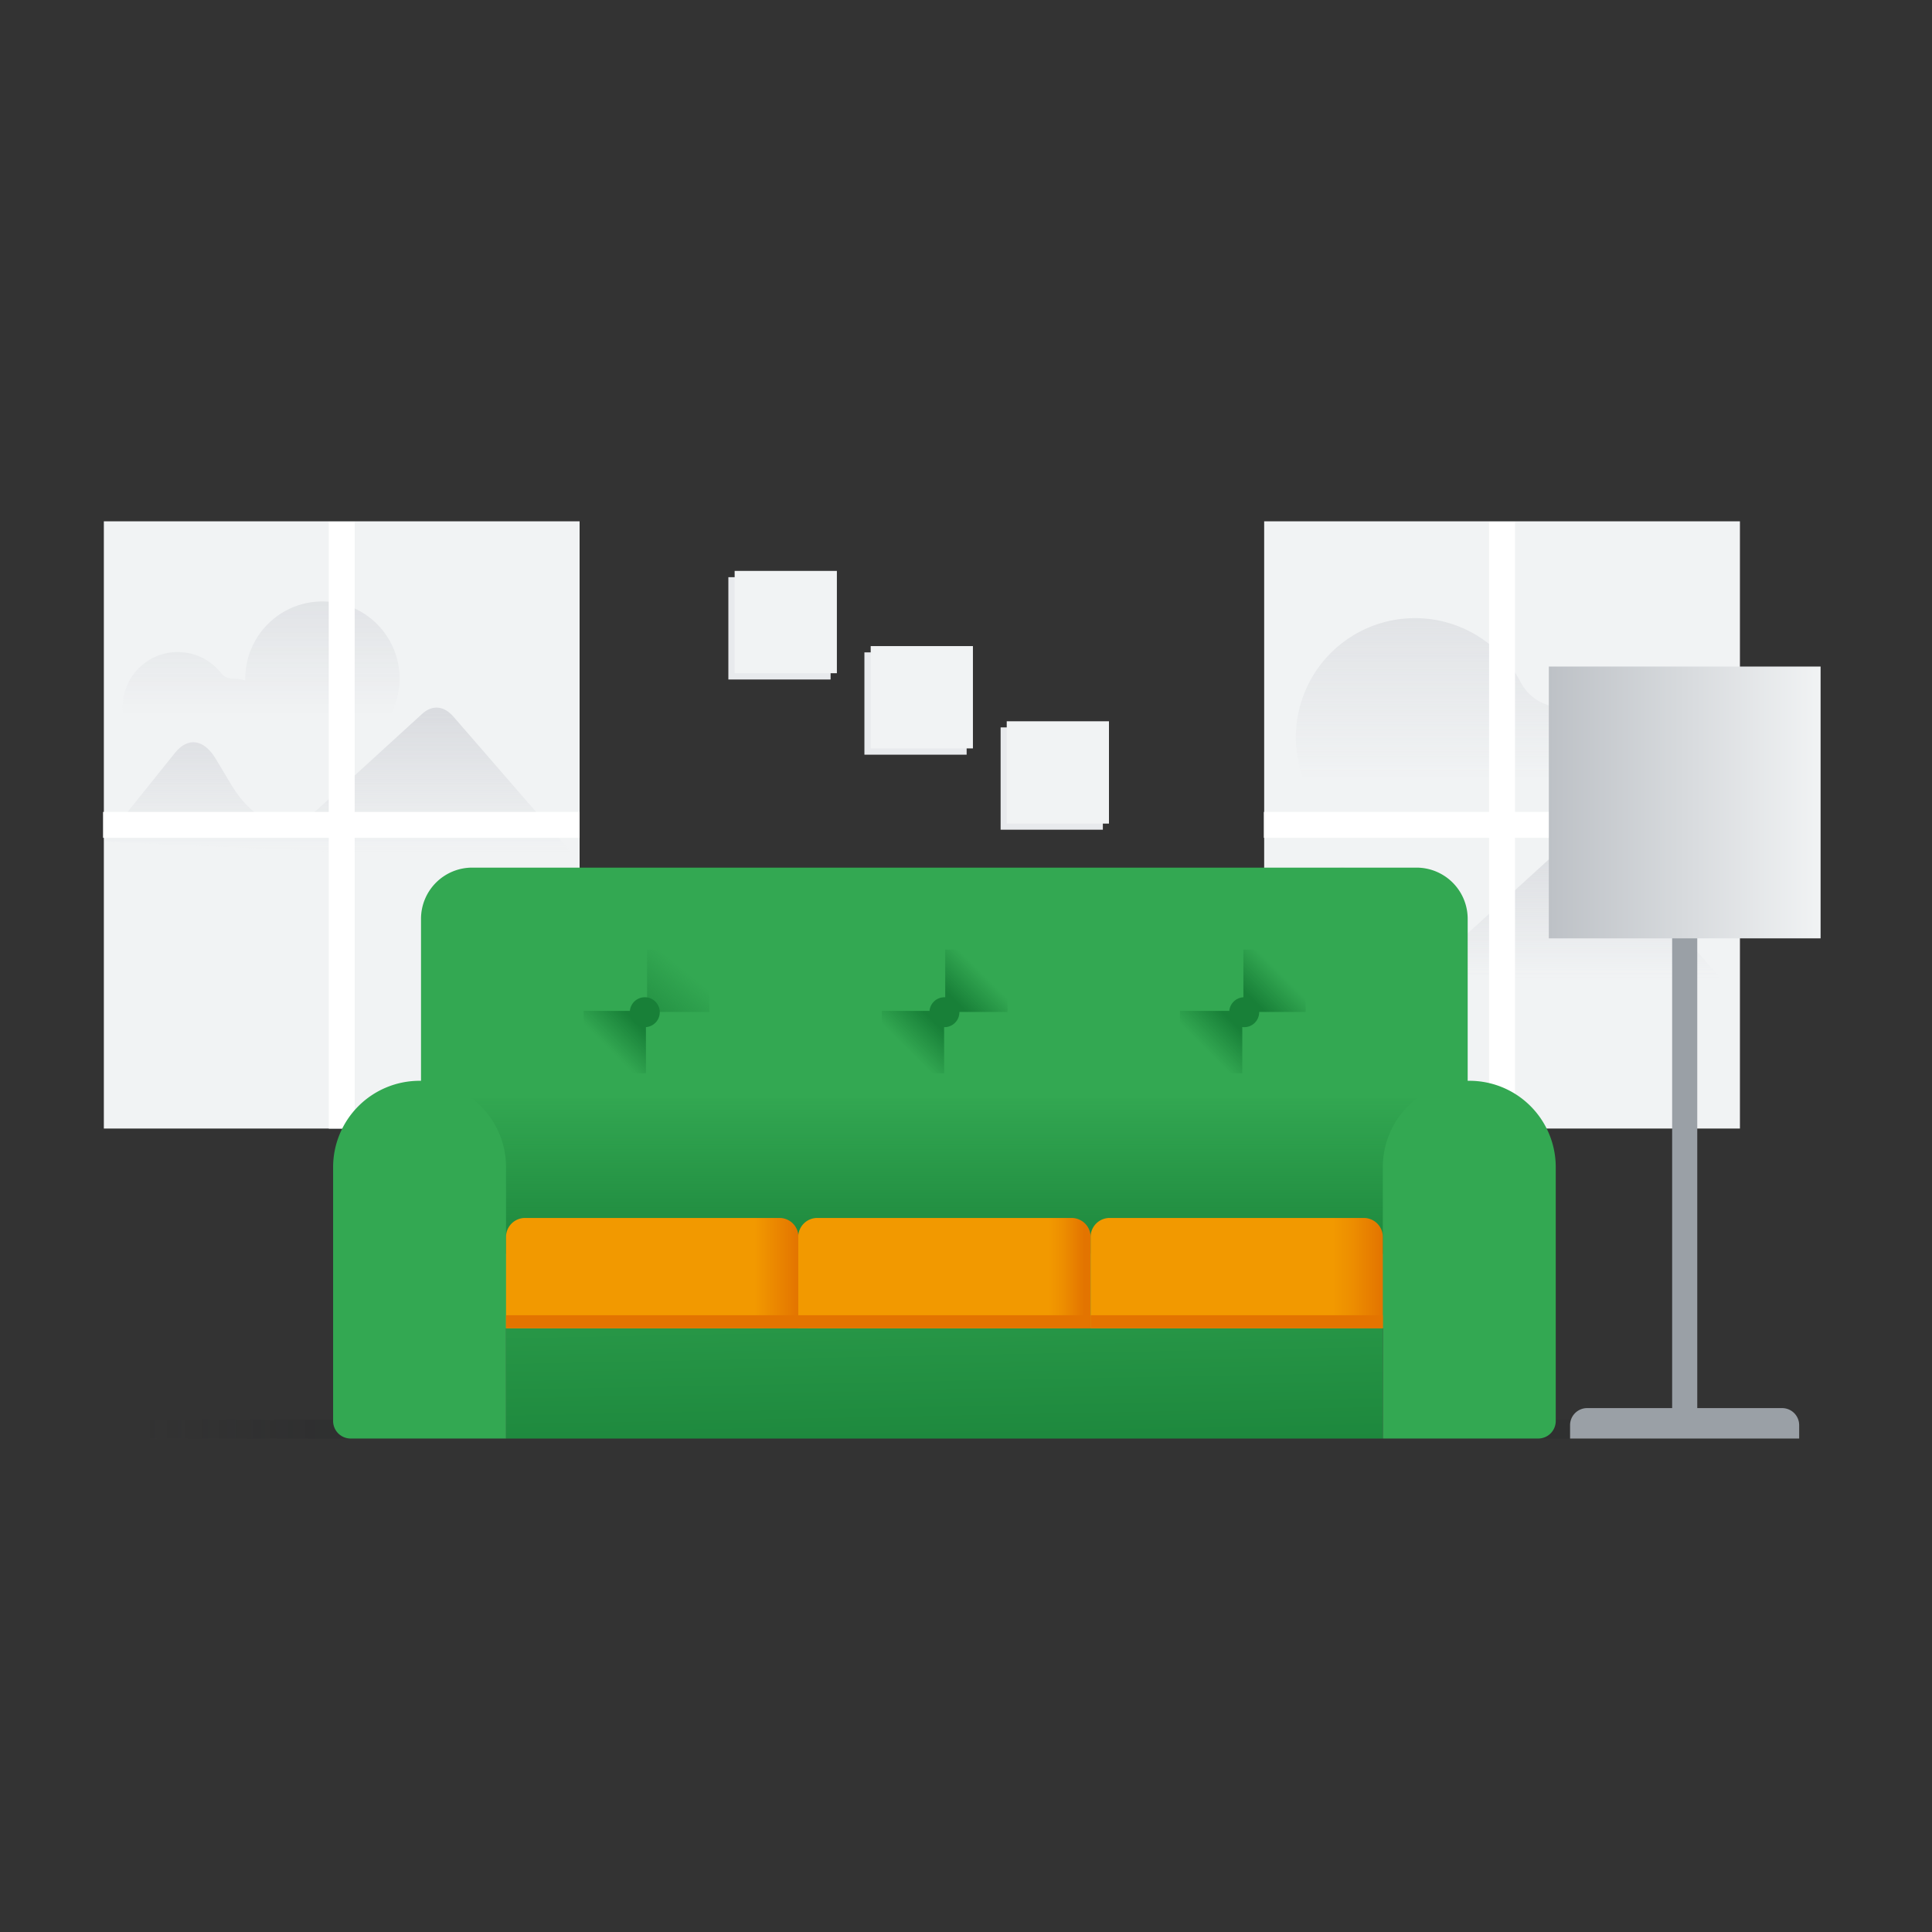 <svg id="Layer_1" data-name="Layer 1" xmlns="http://www.w3.org/2000/svg" xmlns:xlink="http://www.w3.org/1999/xlink" viewBox="0 0 1200 1200"><rect x="0" y="0" width="1200" height="1200" fill="#333333" stroke="none"/><defs><style>.cls-1{fill:#f1f3f4;}.cls-2{fill:url(#linear-gradient);}.cls-3{fill:url(#linear-gradient-2);}.cls-4{fill:#fff;}.cls-5{fill:url(#linear-gradient-3);}.cls-6{fill:url(#linear-gradient-4);}.cls-10,.cls-7{opacity:0.2;isolation:isolate;}.cls-7{fill:url(#linear-gradient-5);}.cls-8{fill:#9aa0a6;}.cls-9{fill:url(#linear-gradient-6);}.cls-10{fill:url(#linear-gradient-7);}.cls-11{fill:url(#linear-gradient-8);}.cls-12{fill:#33a852;}.cls-13{fill:url(#linear-gradient-9);}.cls-14{fill:url(#linear-gradient-10);}.cls-15{fill:url(#linear-gradient-11);}.cls-16{fill:url(#linear-gradient-12);}.cls-17{fill:url(#linear-gradient-13);}.cls-18{fill:url(#linear-gradient-14);}.cls-19{fill:url(#linear-gradient-15);}.cls-20{fill:#188038;}.cls-21{fill:url(#linear-gradient-16);}.cls-22{fill:url(#linear-gradient-17);}.cls-23{fill:url(#linear-gradient-18);}.cls-24{fill:#e37400;}.cls-25{fill:#e8eaed;}</style><linearGradient id="linear-gradient" x1="162.19" y1="1730.08" x2="162.19" y2="1834.38" gradientTransform="matrix(1, 0, 0, -1, 0, 2174.72)" gradientUnits="userSpaceOnUse"><stop offset="0" stop-color="#dadce0" stop-opacity="0"/><stop offset="1" stop-color="#dadce0"/></linearGradient><linearGradient id="linear-gradient-2" x1="212.26" y1="1645.03" x2="212.26" y2="1731.98" xlink:href="#linear-gradient"/><linearGradient id="linear-gradient-3" x1="925.8" y1="1567.23" x2="925.8" y2="1654.16" xlink:href="#linear-gradient"/><linearGradient id="linear-gradient-4" x1="906.11" y1="1690.26" x2="906.11" y2="1837.65" xlink:href="#linear-gradient"/><linearGradient id="linear-gradient-5" x1="845.87" y1="1287.02" x2="1025.24" y2="1287.02" gradientTransform="matrix(1, 0, 0, -1, 0, 2174.72)" gradientUnits="userSpaceOnUse"><stop offset="0" stop-color="#202124" stop-opacity="0"/><stop offset="0.61" stop-color="#202124"/></linearGradient><linearGradient id="linear-gradient-6" x1="961.98" y1="1676.27" x2="1130.81" y2="1676.27" gradientTransform="matrix(1, 0, 0, -1, 0, 2174.72)" gradientUnits="userSpaceOnUse"><stop offset="0" stop-color="#bdc1c6"/><stop offset="1" stop-color="#f1f3f4"/></linearGradient><linearGradient id="linear-gradient-7" x1="87.69" y1="1287.02" x2="267.06" y2="1287.02" xlink:href="#linear-gradient-5"/><linearGradient id="linear-gradient-8" x1="584" y1="727.06" x2="588.22" y2="940.76" gradientUnits="userSpaceOnUse"><stop offset="0" stop-color="#33a852"/><stop offset="1" stop-color="#188038"/></linearGradient><linearGradient id="linear-gradient-9" x1="586.31" y1="672.68" x2="586.31" y2="802.2" gradientUnits="userSpaceOnUse"><stop offset="0.04" stop-color="#188038" stop-opacity="0"/><stop offset="1" stop-color="#188038"/></linearGradient><linearGradient id="linear-gradient-10" x1="5313.95" y1="-119.2" x2="5333.32" y2="-99.84" gradientTransform="matrix(1, 0, 0, -1, -4938.66, 534.63)" gradientUnits="userSpaceOnUse"><stop offset="0.13" stop-color="#188038" stop-opacity="0"/><stop offset="1" stop-color="#188038"/></linearGradient><linearGradient id="linear-gradient-11" x1="431.7" y1="596.28" x2="387.78" y2="650.34" gradientTransform="matrix(1, 0, 0, 1, 0, 0)" xlink:href="#linear-gradient-10"/><linearGradient id="linear-gradient-12" x1="5499.16" y1="-119.2" x2="5518.54" y2="-99.84" xlink:href="#linear-gradient-10"/><linearGradient id="linear-gradient-13" x1="-5398.58" y1="1984.48" x2="-5379.21" y2="2003.86" gradientTransform="matrix(-1, 0, 0, 1, -4785.56, -1381.91)" xlink:href="#linear-gradient-10"/><linearGradient id="linear-gradient-14" x1="5684.39" y1="-119.19" x2="5703.74" y2="-99.84" xlink:href="#linear-gradient-10"/><linearGradient id="linear-gradient-15" x1="-5583.8" y1="1984.48" x2="-5564.42" y2="2003.86" gradientTransform="matrix(-1, 0, 0, 1, -4785.56, -1381.91)" xlink:href="#linear-gradient-10"/><linearGradient id="linear-gradient-16" x1="314.34" y1="790.73" x2="495.94" y2="790.73" gradientUnits="userSpaceOnUse"><stop offset="0.85" stop-color="#f29900"/><stop offset="1" stop-color="#e37400"/></linearGradient><linearGradient id="linear-gradient-17" x1="651.55" y1="1383.99" x2="673.58" y2="1383.99" gradientTransform="matrix(1, 0, 0, -1, 0, 2174.72)" gradientUnits="userSpaceOnUse"><stop offset="0" stop-color="#f29900"/><stop offset="0.39" stop-color="#ed8e00"/><stop offset="1" stop-color="#e37400"/></linearGradient><linearGradient id="linear-gradient-18" x1="827.79" y1="1383.99" x2="858.64" y2="1383.99" xlink:href="#linear-gradient-17"/></defs><rect class="cls-1" x="64.5" y="323.8" width="295.5" height="377.16"/><path class="cls-2" d="M202.1,373.6a47.9,47.9,0,0,0-49.7,46,12.1,12.1,0,0,0-.1,1.9v1.1a28.7,28.7,0,0,0-7.7-1.1h0a9.1,9.1,0,0,1-7.2-3.3,34.2,34.2,0,1,0-12.6,52,28.4,28.4,0,0,0,40.1-.5,28.9,28.9,0,0,0,6.4-10.1,47.9,47.9,0,1,0,30.8-86Z"/><path class="cls-3" d="M64.5,522.7l44.2-55.1c8-10,18-8.5,25.3,3.7l9.4,15.7c15.5,25.9,36.2,31.7,54.3,15.3l64.5-58.9c6.4-5.8,13.6-5.1,19.6,1.9L360,535.5Z"/><rect class="cls-4" x="204.2" y="324" width="16.1" height="377"/><rect class="cls-4" x="64" y="504.3" width="296" height="16.08"/><rect class="cls-1" x="785.2" y="323.8" width="295.5" height="377.16"/><path class="cls-5" d="M778.1,600.5l44.1-55.1c8.1-9.9,18.1-8.5,25.4,3.7l9.4,15.7c15.5,25.9,36.2,31.7,54.2,15.3l64.6-58.9c6.3-5.8,13.6-5,19.6,1.9l78.1,90.2Z"/><path class="cls-6" d="M967,439h-.5a28.7,28.7,0,0,1-21.9-15.1A74,74,0,1,0,913,523.6a74.8,74.8,0,0,0,12.2-7.9A46.7,46.7,0,1,0,966.9,439Z"/><rect class="cls-4" x="924.9" y="324" width="16.1" height="377"/><rect class="cls-4" x="785" y="504.3" width="296" height="16.08"/><rect class="cls-7" x="845.9" y="881.9" width="179.4" height="11.65"/><rect class="cls-8" x="1038.6" y="557.6" width="15.6" height="317.65"/><rect class="cls-9" x="962" y="414" width="168.8" height="168.83"/><path class="cls-8" d="M985.9,874.6h120.9a10.6,10.6,0,0,1,10.7,10.6v8.3H975.2v-8.3a10.6,10.6,0,0,1,10.7-10.6Z"/><rect class="cls-10" x="87.7" y="881.9" width="179.4" height="11.65"/><rect class="cls-11" x="314.3" y="825" width="544.5" height="68.52"/><path class="cls-12" d="M293.4,538.9H879.8a31.8,31.8,0,0,1,31.8,31.8h0V825.1H261.5V570.7a31.8,31.8,0,0,1,31.9-31.8Z"/><rect class="cls-13" x="260.9" y="682" width="650.7" height="96.71"/><rect class="cls-14" x="362.5" y="627.9" width="38.7" height="38.74"/><rect class="cls-15" x="401.9" y="589.8" width="38.7" height="38.74"/><rect class="cls-16" x="547.7" y="627.9" width="38.7" height="38.74"/><rect class="cls-17" x="587.1" y="589.8" width="38.7" height="38.74"/><rect class="cls-18" x="732.9" y="627.9" width="38.7" height="38.74"/><rect class="cls-19" x="772.3" y="589.8" width="38.7" height="38.74"/><circle class="cls-20" cx="586.6" cy="628.7" r="9.3"/><circle class="cls-20" cx="400.5" cy="628.7" r="9.3"/><circle class="cls-20" cx="772.8" cy="628.7" r="9.3"/><path class="cls-12" d="M260.6,671.3h0A53.6,53.6,0,0,1,314.3,725h0V893.5H217.9a10.9,10.9,0,0,1-11-10.9V725a53.7,53.7,0,0,1,53.7-53.7Z"/><path class="cls-12" d="M912.6,671.3h0A53.6,53.6,0,0,1,966.3,725V882.6a10.9,10.9,0,0,1-11,10.9H858.9V725A53.6,53.6,0,0,1,912.6,671.3Z"/><path class="cls-21" d="M326.1,756.5H484.2a11.7,11.7,0,0,1,11.7,11.8h0V825H314.3V768.3A11.8,11.8,0,0,1,326.1,756.5Z"/><path class="cls-22" d="M507.7,756.5H665.6a11.8,11.8,0,0,1,11.8,11.8h0V825H495.8V768.3a11.8,11.8,0,0,1,11.8-11.8Z"/><path class="cls-23" d="M689.2,756.5H847.1a11.8,11.8,0,0,1,11.8,11.8h0V825H677.4V768.3A11.8,11.8,0,0,1,689.2,756.5Z"/><rect class="cls-24" x="677.4" y="816.9" width="181.5" height="8.08"/><rect class="cls-24" x="495.6" y="816.9" width="181.5" height="8.08"/><rect class="cls-24" x="314.3" y="816.9" width="181.5" height="8.08"/><rect class="cls-25" x="452.4" y="358.5" width="63.5" height="63.55"/><rect class="cls-25" x="536.9" y="405.2" width="63.5" height="63.55"/><rect class="cls-25" x="621.5" y="451.8" width="63.5" height="63.55"/><rect class="cls-1" x="456.3" y="354.6" width="63.5" height="63.55"/><rect class="cls-1" x="540.8" y="401.3" width="63.5" height="63.55"/><rect class="cls-1" x="625.3" y="448" width="63.5" height="63.55"/></svg>